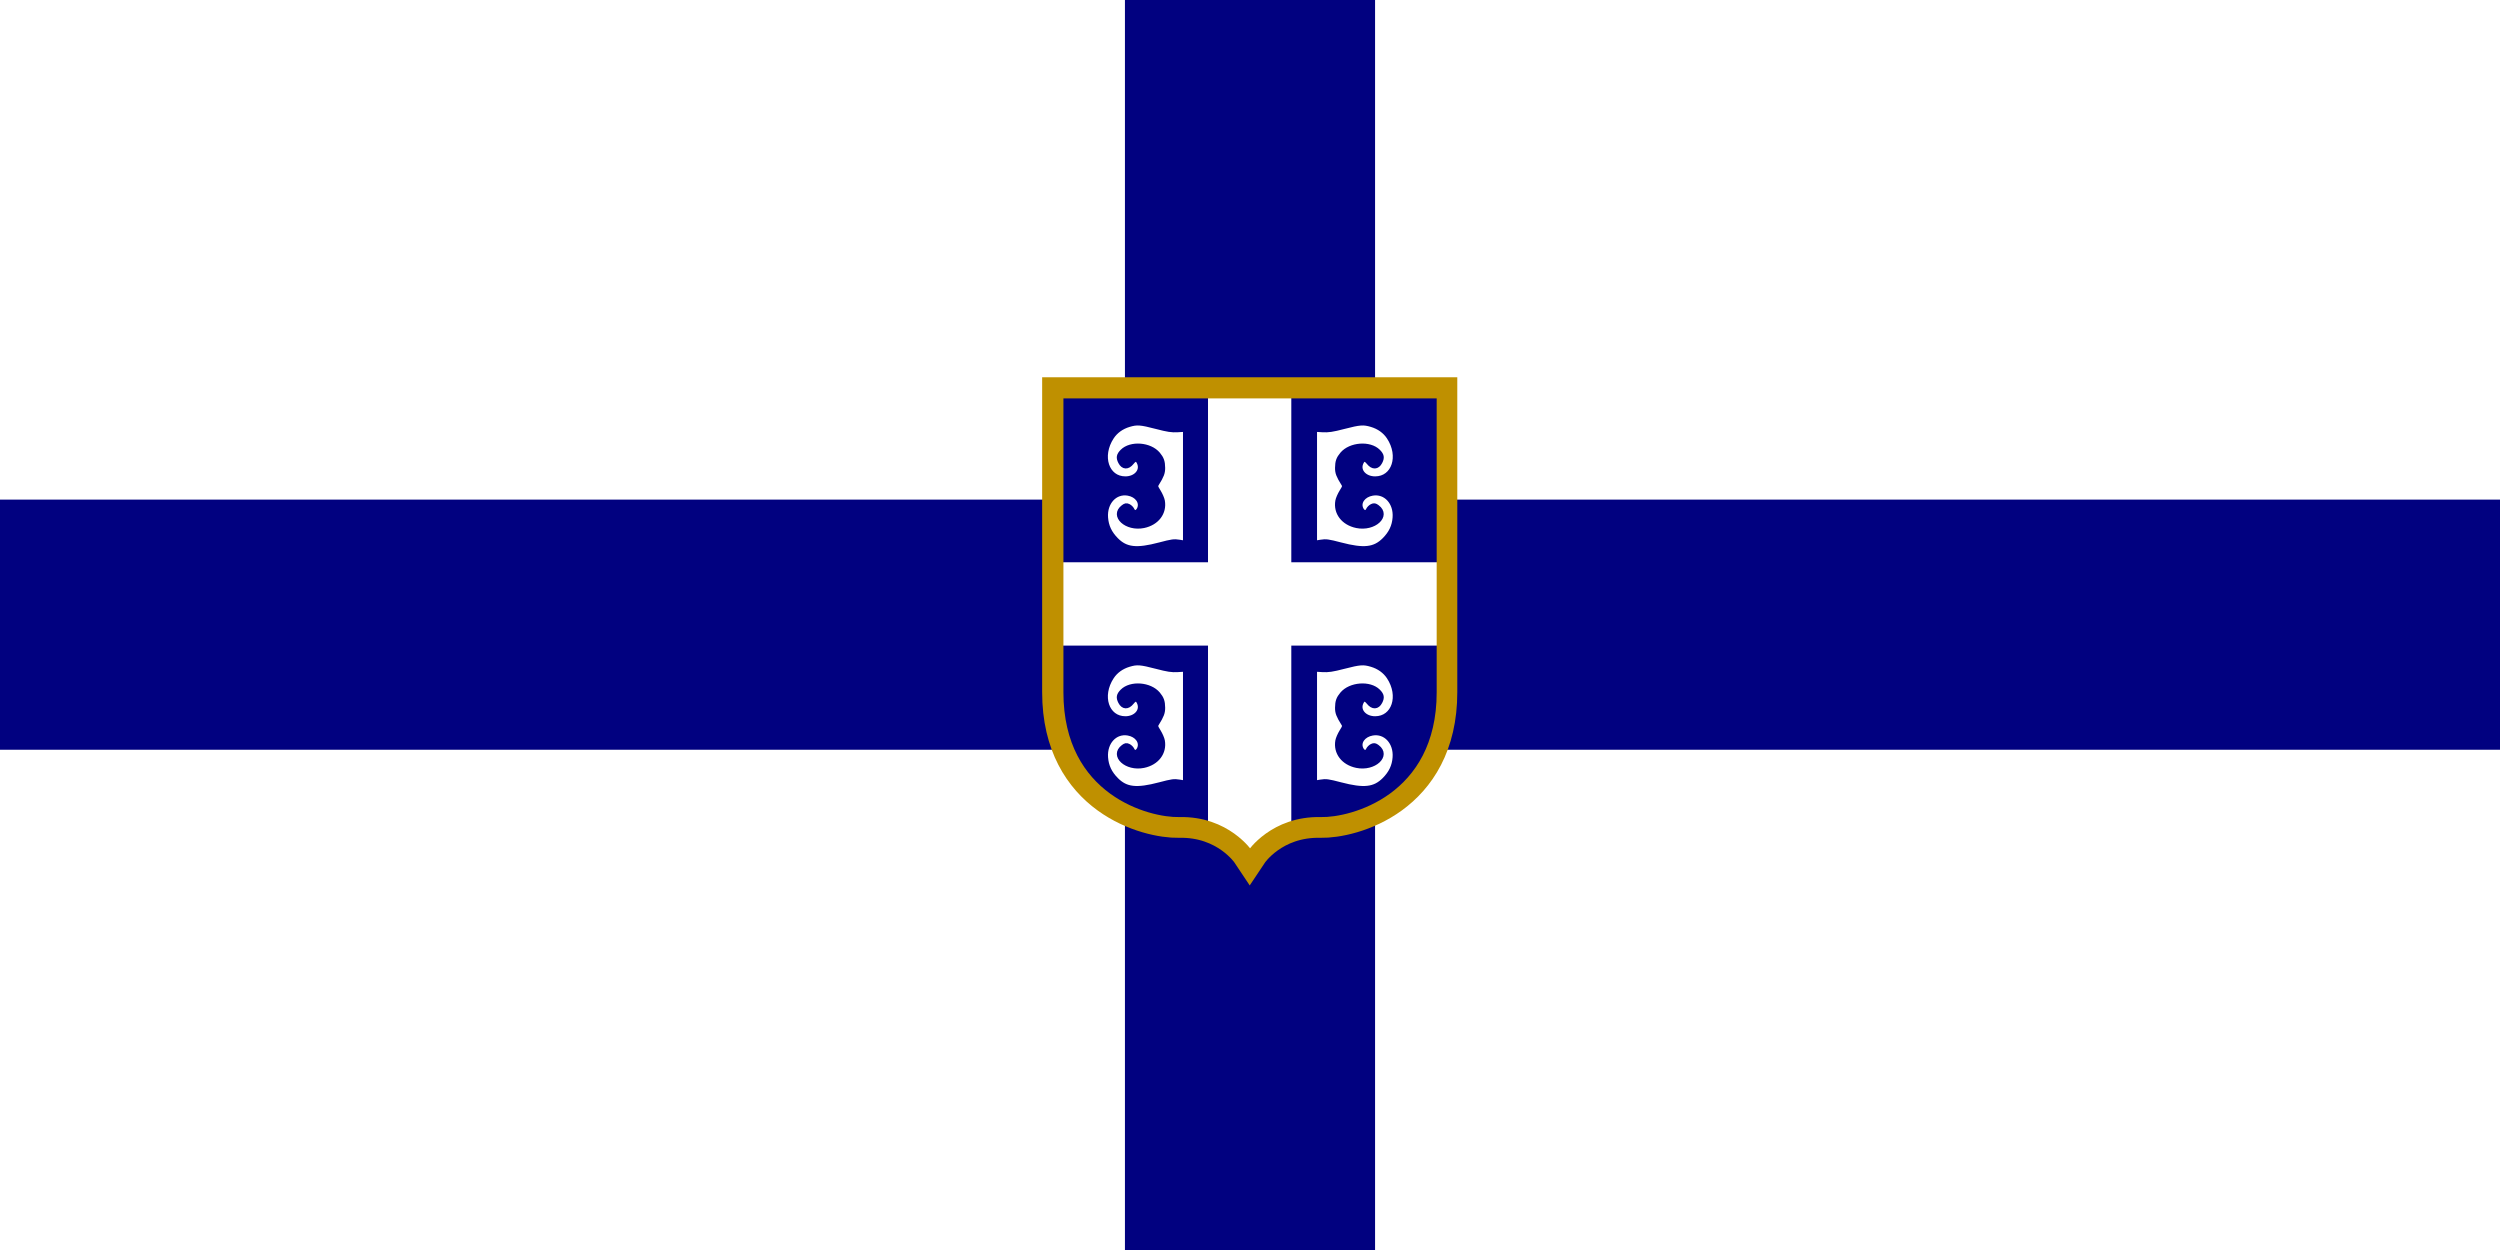 <svg width="3898" height="1949" xmlns="http://www.w3.org/2000/svg" xmlns:xlink="http://www.w3.org/1999/xlink" overflow="hidden"><rect width="100%" height="100%" fill="#808080" stroke="none"/><defs><clipPath id="clip0"><rect x="260" y="260" width="3898" height="1949"/></clipPath><clipPath id="clip1"><rect x="1912" y="876" width="592" height="715"/></clipPath><clipPath id="clip2"><rect x="1912" y="876" width="592" height="715"/></clipPath><clipPath id="clip3"><rect x="1912" y="876" width="592" height="715"/></clipPath></defs><g clip-path="url(#clip0)" transform="translate(-260 -260)"><rect x="260" y="260" width="3898" height="1949" fill="#FFFFFF"/><rect x="2014" y="260" width="390" height="1949" fill="#010180"/><rect x="260" y="1039" width="3898" height="390" fill="#010180"/><path d="M1913.56 876.894 1913.56 1339.26C1913.56 1503.16 2050.69 1538.77 2098.03 1537.67 2173.28 1535.91 2208.56 1588.89 2208.56 1588.89 2208.56 1588.89 2243.84 1535.91 2319.09 1537.67 2366.43 1538.77 2503.56 1503.16 2503.56 1339.26L2503.56 876.894 2208.56 876.894Z" stroke="#BF9000" stroke-width="57.292" stroke-linecap="square" stroke-miterlimit="8" fill="#010180" fill-rule="evenodd"/><g clip-path="url(#clip1)"><g clip-path="url(#clip2)"><g clip-path="url(#clip3)"><path d="M-434.718 4333.51-434.718 4795.46C-434.718 4959.21-297.662 4994.79-250.35 4993.7-175.143 4991.94-139.877 5044.87-139.877 5044.87-139.877 5044.87-104.615 4991.94-29.407 4993.7 17.903 4994.79 154.961 4959.21 154.961 4795.46L154.961 4333.51-139.877 4333.51Z" stroke="#BF9000" stroke-width="1.956" fill="#010180" transform="matrix(1 0 0 1 2348.87 -3455.53)"/></g></g></g><path d="M2143.52 876 2208 876 2273.4 876 2273.4 1136.67 2503 1136.67 2503 1266.6 2273.4 1266.6 2273.4 1543.09 2269.52 1544.04C2227.85 1558.2 2208 1588 2208 1588 2208 1588 2188.15 1558.2 2146.48 1544.04L2143.52 1543.31 2143.52 1266.6 1913 1266.6 1913 1136.67 2143.52 1136.67Z" fill="#FFFFFF" fill-rule="evenodd"/><path d="M43.318 199.618C24.166 194.559 20.852 194.103 12.694 195.439L3.547 196.937 3.547 108.63 3.547 20.328 15.081 21.009C24.61 21.575 30.426 20.695 48.556 15.966 73.168 9.54 78.786 9.126 91.107 12.808 102.6 16.244 111.881 22.926 117.939 32.132 137.351 61.627 125.868 96.7 96.799 96.7 80.825 96.7 70.128 84.848 75.131 72.693 78.087 65.508 81.588 65.236 86.807 71.782 93.122 79.706 100.302 79.376 104.623 70.965 108.164 64.078 107.458 60.067 101.684 54.254 88.501 40.983 58.491 43.272 45.748 58.511 40.022 65.361 38.315 70.216 38.215 79.947 38.137 87.661 39.964 92.505 47.555 104.707 49.917 108.504 49.78 109.138 44.888 117.056 42.05 121.649 39.253 128.138 38.671 131.468 35.42 150.07 47.584 166.09 68.234 170.406 95.106 176.02 118.401 154.626 100.236 141.016 96.594 138.287 95.265 138.067 91.86 139.628 89.635 140.649 86.979 143.33 85.958 145.582 83.517 150.976 78.27 150.248 75.359 144.121 70.437 133.752 78.652 122.293 92.719 119.9 112.881 116.475 128.963 133.977 127.246 157.481 126.261 170.966 121.19 181.749 110.976 192.082 95.914 207.321 79.41 209.16 43.318 199.618Z" stroke="#010180" stroke-width="6.875" stroke-miterlimit="8" fill="#FFFFFF" fill-rule="evenodd" transform="matrix(-1 0 0 1 2111.5 1283.5)"/><path d="M2350.17 1483.12C2330.86 1478.06 2327.52 1477.6 2319.3 1478.94L2310.08 1480.44 2310.08 1392.13 2310.08 1303.83 2321.7 1304.51C2331.31 1305.07 2337.17 1304.19 2355.45 1299.47 2380.26 1293.04 2385.92 1292.63 2398.34 1296.31 2409.93 1299.74 2419.28 1306.43 2425.39 1315.63 2444.96 1345.13 2433.38 1380.2 2404.08 1380.2 2387.98 1380.2 2377.19 1368.35 2382.24 1356.19 2385.22 1349.01 2388.75 1348.74 2394.01 1355.28 2400.37 1363.21 2407.61 1362.88 2411.97 1354.47 2415.54 1347.58 2414.82 1343.57 2409 1337.75 2395.71 1324.48 2365.46 1326.77 2352.62 1342.01 2346.84 1348.86 2345.12 1353.72 2345.02 1363.45 2344.94 1371.16 2346.79 1376.01 2354.44 1388.21 2356.82 1392 2356.68 1392.64 2351.75 1400.56 2348.89 1405.15 2346.07 1411.64 2345.48 1414.97 2342.21 1433.57 2354.47 1449.59 2375.28 1453.91 2402.37 1459.52 2425.86 1438.13 2407.54 1424.52 2403.87 1421.79 2402.53 1421.57 2399.1 1423.13 2396.86 1424.15 2394.18 1426.83 2393.15 1429.08 2390.69 1434.48 2385.4 1433.75 2382.47 1427.62 2377.5 1417.25 2385.79 1405.79 2399.97 1403.4 2420.29 1399.97 2436.5 1417.48 2434.77 1440.98 2433.78 1454.47 2428.67 1465.25 2418.37 1475.58 2403.19 1490.82 2386.55 1492.66 2350.17 1483.12Z" stroke="#010180" stroke-width="6.875" stroke-miterlimit="8" fill="#FFFFFF" fill-rule="evenodd"/><path d="M1914.08 877.201 1914.08 1339.56C1914.08 1503.46 2051.21 1539.08 2098.55 1537.98 2173.8 1536.22 2209.08 1589.2 2209.08 1589.2 2209.08 1589.2 2244.36 1536.22 2319.61 1537.98 2366.95 1539.08 2504.08 1503.46 2504.08 1339.56L2504.08 877.201 2209.08 877.201Z" stroke="#BF9000" stroke-width="8.021" stroke-miterlimit="8" fill="none" fill-rule="evenodd"/><path d="M43.318 199.618C24.166 194.559 20.852 194.103 12.694 195.439L3.547 196.937 3.547 108.63 3.547 20.328 15.081 21.009C24.61 21.575 30.426 20.695 48.556 15.966 73.168 9.54 78.786 9.126 91.107 12.808 102.6 16.244 111.881 22.926 117.939 32.132 137.351 61.627 125.868 96.7 96.799 96.7 80.825 96.7 70.128 84.848 75.131 72.693 78.087 65.508 81.588 65.236 86.807 71.782 93.122 79.706 100.302 79.376 104.623 70.965 108.164 64.078 107.458 60.067 101.684 54.254 88.501 40.983 58.491 43.272 45.748 58.511 40.022 65.361 38.315 70.216 38.215 79.947 38.137 87.661 39.964 92.505 47.555 104.707 49.917 108.504 49.78 109.138 44.888 117.056 42.05 121.649 39.253 128.138 38.671 131.468 35.42 150.07 47.584 166.09 68.234 170.406 95.106 176.02 118.401 154.626 100.236 141.016 96.594 138.287 95.265 138.067 91.86 139.628 89.635 140.649 86.979 143.33 85.958 145.582 83.517 150.976 78.27 150.248 75.359 144.121 70.437 133.752 78.652 122.293 92.719 119.9 112.881 116.475 128.963 133.977 127.246 157.481 126.261 170.966 121.19 181.749 110.976 192.082 95.914 207.321 79.41 209.16 43.318 199.618Z" stroke="#010180" stroke-width="6.875" stroke-miterlimit="8" fill="#FFFFFF" fill-rule="evenodd" transform="matrix(-1 0 0 1 2111.5 909.5)"/><path d="M2350.17 1109.12C2330.86 1104.06 2327.52 1103.6 2319.3 1104.94L2310.08 1106.44 2310.08 1018.13 2310.08 929.828 2321.7 930.509C2331.31 931.075 2337.17 930.195 2355.45 925.466 2380.26 919.04 2385.92 918.626 2398.34 922.308 2409.93 925.744 2419.28 932.426 2425.39 941.632 2444.96 971.128 2433.38 1006.2 2404.08 1006.2 2387.98 1006.2 2377.19 994.348 2382.24 982.193 2385.22 975.008 2388.75 974.736 2394.01 981.282 2400.37 989.206 2407.61 988.876 2411.97 980.465 2415.54 973.578 2414.82 969.567 2409 963.754 2395.71 950.483 2365.46 952.772 2352.62 968.011 2346.84 974.861 2345.12 979.716 2345.02 989.447 2344.94 997.161 2346.79 1002 2354.44 1014.21 2356.82 1018 2356.68 1018.64 2351.75 1026.56 2348.89 1031.15 2346.07 1037.64 2345.48 1040.97 2342.21 1059.57 2354.47 1075.59 2375.28 1079.91 2402.37 1085.52 2425.86 1064.13 2407.54 1050.52 2403.87 1047.79 2402.53 1047.57 2399.1 1049.13 2396.86 1050.15 2394.18 1052.83 2393.15 1055.08 2390.69 1060.48 2385.4 1059.75 2382.47 1053.62 2377.5 1043.25 2385.79 1031.79 2399.97 1029.4 2420.29 1025.97 2436.5 1043.48 2434.77 1066.98 2433.78 1080.47 2428.67 1091.25 2418.37 1101.58 2403.19 1116.82 2386.55 1118.66 2350.17 1109.12Z" stroke="#010180" stroke-width="6.875" stroke-miterlimit="8" fill="#FFFFFF" fill-rule="evenodd"/></g></svg>